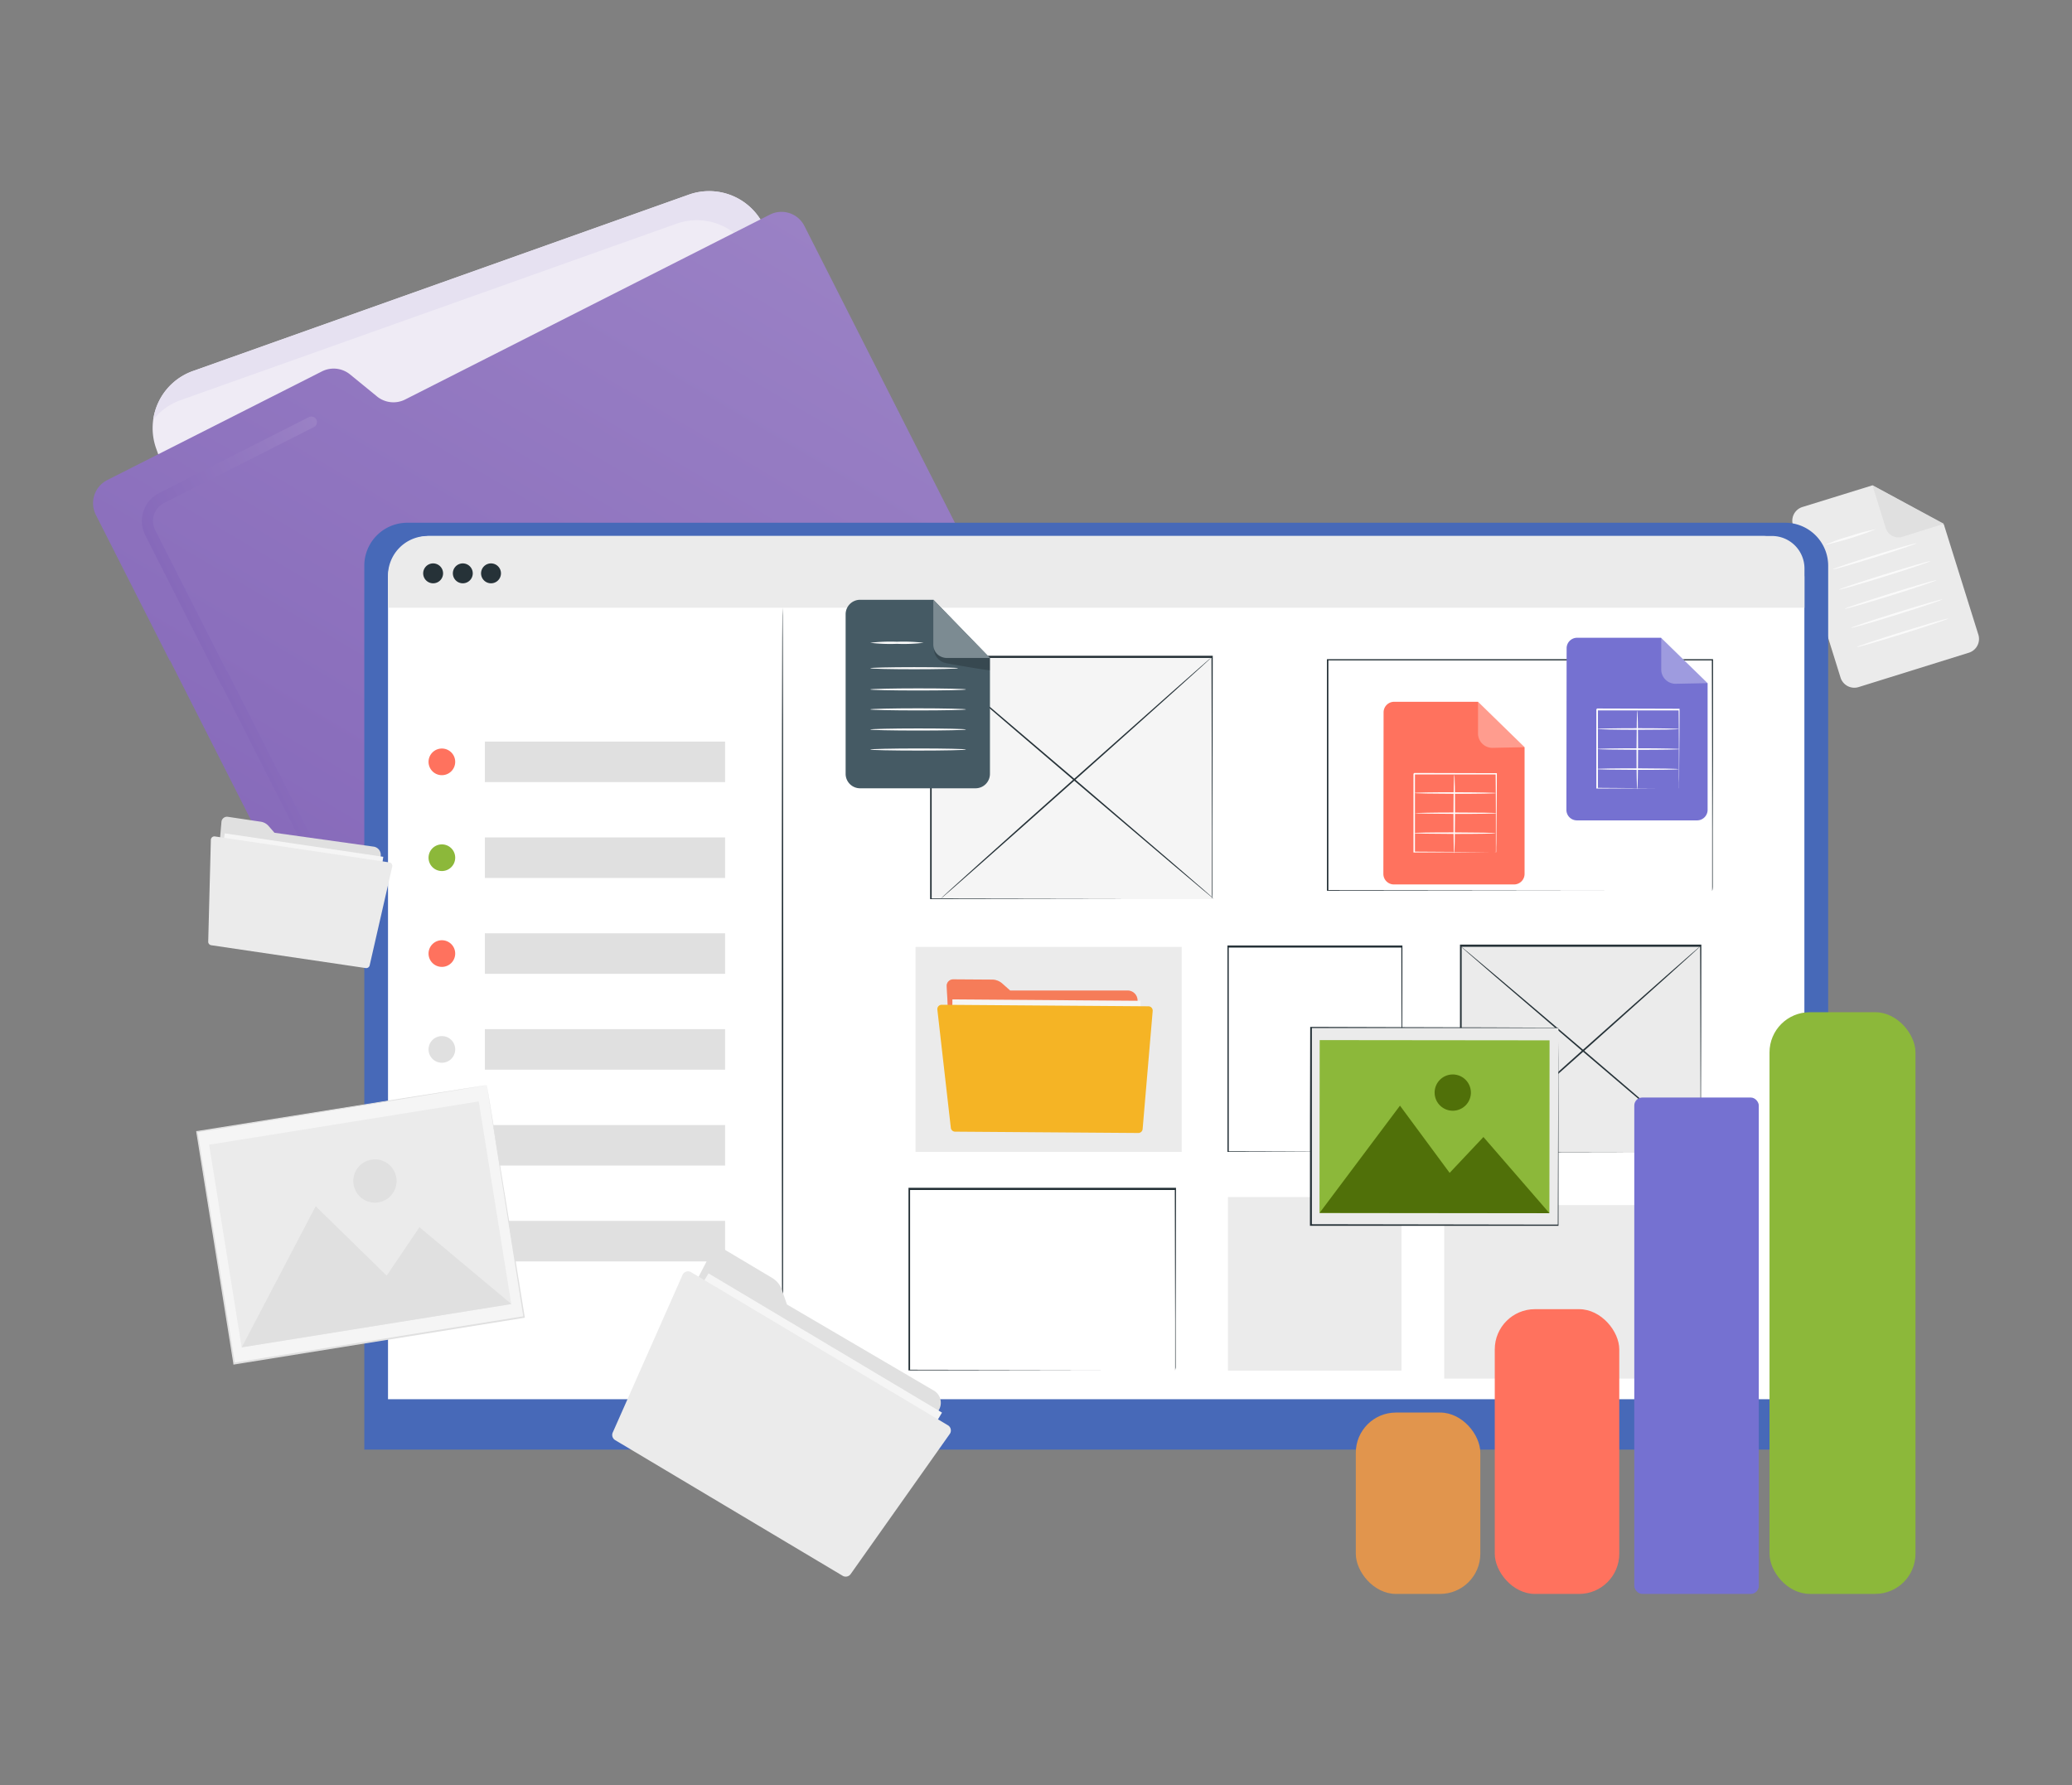<svg xmlns="http://www.w3.org/2000/svg" xmlns:xlink="http://www.w3.org/1999/xlink" id="Capa_1" data-name="Capa 1" viewBox="0 0 478.95 412.66"><rect x="0" y="0" width="478.95" height="412.66" fill="#808080" stroke="none"/><defs><style>.cls-1{fill:#efebf5;}.cls-2{fill:#e6e1f1;}.cls-3{fill:url(#linear-gradient);}.cls-4{fill:url(#linear-gradient-2);}.cls-5{fill:#ebebeb;}.cls-6{fill:#e0e0e0;}.cls-7{fill:#fafafa;}.cls-8{fill:#4769b8;}.cls-9{fill:#fff;}.cls-10{fill:#263238;}.cls-11{fill:#ff725e;}.cls-12{opacity:0.3;}.cls-13{fill:#7571d1;}.cls-14{fill:#f5f5f5;}.cls-15{fill:#8cb83a;}.cls-16{fill:#e1954d;}.cls-17{fill:#f5b425;}.cls-18{fill:#507009;}.cls-19{fill:#455a64;}.cls-20{opacity:0.2;}</style><linearGradient id="linear-gradient" x1="1292.16" y1="136.6" x2="1493.48" y2="136.6" gradientTransform="translate(-705.91 1258.4) rotate(-59.26)" gradientUnits="userSpaceOnUse"><stop offset="0" stop-color="#8669ba"></stop><stop offset="1" stop-color="#9a81c5"></stop></linearGradient><linearGradient id="linear-gradient-2" x1="-1003.89" y1="-2146.14" x2="-956.46" y2="-2146.14" gradientTransform="translate(1920.33 1625.67) rotate(-26.88)" xlink:href="#linear-gradient"></linearGradient></defs><path class="cls-1" d="M190.18,132,75.54,172.77a14,14,0,0,1-17.88-8.5L36.09,103.66a14,14,0,0,1,8.5-17.88L159.22,45a14,14,0,0,1,17.89,8.49l21.56,60.61A14,14,0,0,1,190.18,132Z"></path><path class="cls-2" d="M159.22,45,44.59,85.78a14,14,0,0,0-9.18,11.3,13.9,13.9,0,0,1,6.34-4.57L156.38,51.72a14,14,0,0,1,17.89,8.49l21.56,60.61a14,14,0,0,1,.69,6.58,14,14,0,0,0,2.15-13.31L177.11,53.48A14,14,0,0,0,159.22,45Z"></path><path class="cls-3" d="M87.18,91.68l-6.29-5.14a6,6,0,0,0-6.45-.69L24.76,111a6,6,0,0,0-2.62,8l17.1,33.74.09,0,32.23,63.58a5.94,5.94,0,0,0,8,2.61L226.1,144.62a6,6,0,0,0,2.62-8L185.94,52.24a5.93,5.93,0,0,0-8-2.61L93.63,92.37A6,6,0,0,1,87.18,91.68Z"></path><path class="cls-4" d="M71.46,96.4,36.75,114a7.25,7.25,0,0,0-3.18,9.72L51.25,158.6l.09,0,27.19,53.62A1.28,1.28,0,0,0,80.82,211L52.47,155.1l-.08,0L35.87,122.55a4.66,4.66,0,0,1,2.05-6.26L72.62,98.7a1.29,1.29,0,0,0-1.16-2.3Z"></path><path class="cls-5" d="M455.1,150.9l-25.47,7.94a3.34,3.34,0,0,1-4.18-2.19l-11-35.26a3.33,3.33,0,0,1,2.19-4.18l16.16-5,16.52,9,8,25.56A3.34,3.34,0,0,1,455.1,150.9Z"></path><path class="cls-6" d="M432.81,112.17l3.09,9.92a3.1,3.1,0,0,0,3.89,2l9.54-3Z"></path><path class="cls-7" d="M433.64,122.35A78.95,78.95,0,0,1,421.85,126a38.69,38.69,0,0,1,5.82-2.07A41.92,41.92,0,0,1,433.64,122.35Z"></path><path class="cls-7" d="M443,125.59c0,.13-4.27,1.59-9.63,3.26s-9.73,2.92-9.77,2.79,4.27-1.59,9.63-3.26S443,125.47,443,125.59Z"></path><path class="cls-7" d="M446.21,129.73c0,.13-4.67,1.71-10.5,3.53s-10.61,3.19-10.65,3.06,4.66-1.7,10.5-3.52S446.17,129.61,446.21,129.73Z"></path><path class="cls-7" d="M447.58,134.15c0,.13-4.66,1.71-10.5,3.53s-10.6,3.19-10.64,3.06,4.66-1.7,10.5-3.52S447.54,134,447.58,134.15Z"></path><path class="cls-7" d="M449,138.57c0,.13-4.66,1.71-10.5,3.53s-10.6,3.19-10.64,3.06,4.66-1.7,10.5-3.52S448.92,138.45,449,138.57Z"></path><path class="cls-7" d="M450.34,143c0,.13-4.66,1.71-10.5,3.53s-10.6,3.19-10.64,3.06,4.66-1.7,10.5-3.52S450.3,142.87,450.34,143Z"></path><path class="cls-8" d="M422.59,335.13V130.79a9.94,9.94,0,0,0-9.94-9.94H94.15a9.94,9.94,0,0,0-9.94,9.94V335.13Z"></path><path class="cls-9" d="M99.39,123.91h308a9.7,9.7,0,0,1,9.7,9.7V323.48a0,0,0,0,1,0,0H89.69a0,0,0,0,1,0,0V133.61a9.7,9.7,0,0,1,9.7-9.7Z"></path><path class="cls-5" d="M98.85,123.91H409.59a7.52,7.52,0,0,1,7.52,7.52v9.07a0,0,0,0,1,0,0H89.69a0,0,0,0,1,0,0v-7.43a9.15,9.15,0,0,1,9.15-9.15Z"></path><path class="cls-10" d="M102.42,132.55a2.3,2.3,0,1,1-2.3-2.3A2.3,2.3,0,0,1,102.42,132.55Z"></path><path class="cls-10" d="M109.28,132.55a2.3,2.3,0,1,1-2.3-2.3A2.3,2.3,0,0,1,109.28,132.55Z"></path><path class="cls-10" d="M115.8,132.55a2.3,2.3,0,1,1-2.3-2.3A2.3,2.3,0,0,1,115.8,132.55Z"></path><path class="cls-10" d="M395.77,206s0-.34,0-1,0-1.58,0-2.8c0-2.46,0-6.07,0-10.71,0-9.26,0-22.6-.07-38.95l.14.14-88.95,0h0l.17-.18c0,18.93,0,37,0,53.43l-.16-.17,64,.08,18.36,0,4.9,0h0l-4.86,0-18.32,0-64.1.08h-.16V206c0-16.44,0-34.5,0-53.43v-.17h.18l88.95,0h.13v.13c0,16.39,0,29.76-.07,39,0,4.62,0,8.22,0,10.67,0,1.22,0,2.14,0,2.78S395.77,206,395.77,206Z"></path><path class="cls-10" d="M180.89,323c-.1,0-.18-40.86-.18-91.26s.08-91.27.18-91.27.17,40.85.17,91.27S181,323,180.89,323Z"></path><rect class="cls-6" x="112.08" y="171.44" width="55.53" height="9.37"></rect><path class="cls-11" d="M349.93,204.47l-27.72,0a2.44,2.44,0,0,1-2.44-2.44l.05-37.35a2.45,2.45,0,0,1,2.45-2.44l19.38,0,10.76,10.51,0,29.3A2.44,2.44,0,0,1,349.93,204.47Z"></path><g class="cls-12"><path class="cls-9" d="M341.65,162.14v7.42a3.32,3.32,0,0,0,3.32,3.33l7.45-.15Z"></path></g><path class="cls-9" d="M345.78,197.09a2.73,2.73,0,0,1,0-.35c0-.25,0-.58,0-1,0-.88,0-2.13,0-3.71,0-3.2,0-7.72-.06-13.15l.15.16H326.89l.18-.17h0v1.21c0,.41,0,.82,0,1.23v2.43c0,1.6,0,3.17,0,4.7,0,3.05,0,5.93,0,8.59l-.15-.15,13.65.09,3.86.05,1,0a1.61,1.61,0,0,1,.37,0h-.33l-1,0-3.83,0-13.75.06h-.16V178.88h0l.17-.18,18.91.05H346v.15c0,5.47-.07,10-.09,13.25,0,1.56,0,2.8-.05,3.67,0,.4,0,.72,0,1S345.78,197.09,345.78,197.09Z"></path><path class="cls-9" d="M336.14,197.29c-.1,0-.17-4.07-.16-9.1s.09-9.09.19-9.09.17,4.07.16,9.09S336.24,197.29,336.14,197.29Z"></path><path class="cls-9" d="M345.71,192.63c0,.09-4.25.17-9.49.16s-9.49-.09-9.49-.19,4.25-.17,9.49-.16S345.71,192.53,345.71,192.63Z"></path><path class="cls-9" d="M345.93,188c0,.1-4.25.17-9.49.16S327,188.06,327,188s4.25-.17,9.49-.16S345.93,187.89,345.93,188Z"></path><path class="cls-9" d="M345.8,183.35c0,.1-4.22.17-9.42.16s-9.42-.09-9.42-.19,4.21-.17,9.42-.16S345.8,183.25,345.8,183.35Z"></path><path class="cls-13" d="M392.23,189.66l-27.72,0a2.43,2.43,0,0,1-2.43-2.44l.05-37.35a2.43,2.43,0,0,1,2.44-2.43l19.39,0,10.76,10.51,0,29.3A2.44,2.44,0,0,1,392.23,189.66Z"></path><g class="cls-12"><path class="cls-9" d="M384,147.33v7.43a3.31,3.31,0,0,0,3.31,3.32l7.46-.15Z"></path></g><path class="cls-9" d="M388.08,182.28s0-.13,0-.35,0-.57,0-1c0-.88,0-2.13,0-3.71,0-3.19,0-7.72-.06-13.14l.15.15H369.2s.33-.34.17-.18h0V169c0,1.6,0,3.17,0,4.7,0,3.05,0,5.94,0,8.59l-.16-.15,13.66.1,3.86,0,1,0,.36,0-.33,0h-1l-3.82,0-13.76.06H369v-.16c0-2.65,0-5.54,0-8.59,0-1.53,0-3.1,0-4.7v-4.88h0c-.15.16.22-.21.18-.18l18.91.06h.15v.15c0,5.46-.07,10-.09,13.24,0,1.56,0,2.8-.05,3.67,0,.41,0,.72,0,1A1.07,1.07,0,0,1,388.08,182.28Z"></path><path class="cls-9" d="M378.45,182.48c-.1,0-.17-4.07-.16-9.09s.09-9.1.18-9.1.17,4.07.17,9.1S378.55,182.48,378.45,182.48Z"></path><path class="cls-9" d="M388,177.82c0,.1-4.25.17-9.49.16s-9.49-.09-9.49-.19,4.24-.17,9.49-.16S388,177.72,388,177.82Z"></path><path class="cls-9" d="M388.24,173.18c0,.1-4.25.17-9.49.16s-9.49-.09-9.49-.18,4.25-.17,9.49-.17S388.24,173.09,388.24,173.18Z"></path><path class="cls-9" d="M388.1,168.54c0,.1-4.21.17-9.42.17s-9.42-.1-9.42-.19,4.22-.17,9.42-.17S388.1,168.45,388.1,168.54Z"></path><rect class="cls-14" x="215.13" y="151.92" width="64.98" height="55.94"></rect><path class="cls-10" d="M280.11,207.86s0-.35,0-1,0-1.69,0-3c0-2.62,0-6.46,0-11.35,0-9.77,0-23.73-.07-40.56l.14.15-65,0h0l.18-.18c0,20.31,0,39.44,0,55.94l-.16-.15,47,.08,13.27,0,3.51,0h0l-3.49,0-13.23,0-47.08.08H215v-.16c0-16.5,0-35.63,0-55.94v-.17h.18l65,0h.15v.14c0,16.87-.06,30.86-.08,40.66,0,4.87,0,8.69,0,11.31,0,1.3,0,2.29,0,3S280.11,207.86,280.11,207.86Z"></path><path class="cls-10" d="M217.4,207.81c-.07-.08,13.92-12.65,31.24-28.07s31.41-27.89,31.47-27.82S266.19,164.56,248.87,180,217.46,207.88,217.4,207.81Z"></path><path class="cls-10" d="M280.66,207.86c-.06.08-14.78-12.39-32.88-27.83s-32.71-28-32.65-28.11,14.79,12.39,32.88,27.84S280.72,207.79,280.66,207.86Z"></path><rect class="cls-5" x="337.61" y="218.74" width="55.46" height="47.75"></rect><path class="cls-10" d="M393.07,266.48s0-.31,0-.89,0-1.44,0-2.56c0-2.24,0-5.51,0-9.68,0-8.34-.05-20.26-.08-34.61l.15.14-55.45,0h0l.18-.17c0,17.32,0,33.65,0,47.74l-.16-.15,40.08.07,11.33,0,3,0h0l-3,0-11.3,0-40.18.08h-.16v-.16c0-14.09,0-30.42,0-47.74v-.18h.19l55.45,0h.15v.15c0,14.39-.06,26.34-.08,34.7,0,4.16,0,7.42,0,9.65,0,1.11,0,2,0,2.53S393.07,266.48,393.07,266.48Z"></path><path class="cls-10" d="M339.54,266.43c-.06-.07,11.87-10.81,26.65-24s26.82-23.79,26.88-23.71-11.86,10.8-26.65,24S339.61,266.5,339.54,266.43Z"></path><path class="cls-10" d="M393.54,266.48c-.07.07-12.64-10.55-28.08-23.74s-27.91-23.93-27.85-24,12.63,10.55,28.08,23.74S393.6,266.41,393.54,266.48Z"></path><path class="cls-11" d="M105.22,176.12a3.08,3.08,0,1,1-3.07-3.07A3.07,3.07,0,0,1,105.22,176.12Z"></path><rect class="cls-6" x="112.08" y="193.6" width="55.53" height="9.37"></rect><path class="cls-15" d="M105.22,198.28a3.08,3.08,0,1,1-3.07-3.07A3.07,3.07,0,0,1,105.22,198.28Z"></path><rect class="cls-6" x="112.08" y="215.76" width="55.53" height="9.37"></rect><path class="cls-11" d="M105.22,220.45a3.08,3.08,0,1,1-3.07-3.08A3.07,3.07,0,0,1,105.22,220.45Z"></path><rect class="cls-6" x="112.08" y="237.92" width="55.53" height="9.37"></rect><path class="cls-6" d="M105.22,242.61a3.08,3.08,0,1,1-3.07-3.08A3.06,3.06,0,0,1,105.22,242.61Z"></path><rect class="cls-6" x="112.08" y="260.09" width="55.53" height="9.37"></rect><path class="cls-15" d="M105.22,264.77a3.08,3.08,0,1,1-3.07-3.07A3.06,3.06,0,0,1,105.22,264.77Z"></path><rect class="cls-6" x="112.08" y="282.25" width="55.53" height="9.37"></rect><path class="cls-11" d="M105.22,286.93a3.08,3.08,0,1,1-3.07-3.07A3.07,3.07,0,0,1,105.22,286.93Z"></path><path class="cls-10" d="M324,266.31a2.07,2.07,0,0,1,0-.23v-.67c0-.59,0-1.45,0-2.57,0-2.25,0-5.53,0-9.69,0-8.32-.05-20.15-.08-34.24l.16.16H283.85l.18-.17c0,17.5,0,33.8,0,47.4l-.15-.15,29.07.08,8.14,0,2.15,0,.75,0h-.72l-2.12,0-8.11,0-29.16.07h-.15v-.14c0-13.6,0-29.9,0-47.4v-.18h.18l40.11,0h.15v.16c0,14.14-.06,26-.08,34.34,0,4.14,0,7.41,0,9.66,0,1.1,0,1.95,0,2.54v.64C324,266.24,324,266.31,324,266.31Z"></path><rect class="cls-5" x="283.85" y="276.75" width="40.11" height="40.11"></rect><rect class="cls-5" x="333.84" y="278.6" width="61.92" height="40.11"></rect><rect class="cls-5" x="211.63" y="218.91" width="61.52" height="47.4"></rect><path class="cls-10" d="M271.64,316.86s0-.27,0-.77,0-1.25,0-2.22c0-1.95,0-4.79,0-8.43,0-7.29-.05-17.74-.08-30.47l.14.14-61.51,0h0l.18-.18c0,14.94,0,29.15,0,41.89l-.16-.16,44.32.08,12.66,0,3.37,0h0l-3.34,0-12.63,0-44.42.08H210v-.16c0-12.74,0-26.95,0-41.89v-.17h.18l61.51,0h.15V275c0,12.77-.06,23.25-.08,30.55,0,3.63,0,6.47,0,8.41l0,2.19C271.65,316.61,271.64,316.86,271.64,316.86Z"></path><path class="cls-11" d="M260.68,229a2.28,2.28,0,0,1,2.26,2.29v1.93l-.13,17.39a1.49,1.49,0,0,1-1.5,1.49l-39.8-.29a1.49,1.49,0,0,1-1.48-1.42L218.83,228a1.5,1.5,0,0,1,1.5-1.59l9,.06a3.62,3.62,0,0,1,2.32.88L233.5,229Z"></path><g class="cls-12"><path class="cls-16" d="M260.68,229a2.28,2.28,0,0,1,2.26,2.29v1.93l-.13,17.39a1.49,1.49,0,0,1-1.5,1.49l-39.8-.29a1.49,1.49,0,0,1-1.48-1.42L218.83,228a1.5,1.5,0,0,1,1.5-1.59l9,.06a3.62,3.62,0,0,1,2.32.88L233.5,229Z"></path></g><rect class="cls-14" x="220.05" y="231.2" width="43.49" height="26.25" transform="translate(1.8 -1.76) rotate(0.42)"></rect><path class="cls-17" d="M216.67,233.37l3.12,27.39a1,1,0,0,0,.94.86l42.39.31a1,1,0,0,0,1-.88l2.33-27.36a1,1,0,0,0-1-1.05l-47.83-.35A1,1,0,0,0,216.67,233.37Z"></path><rect class="cls-5" x="308.81" y="231.9" width="45.69" height="57.15" transform="translate(70.81 591.83) rotate(-89.94)"></rect><path class="cls-10" d="M360.25,237.66h-4.18l-11.7,0-41.27,0,.15-.15c0,13.6,0,29.19,0,45.68h0l-.17-.17,57.15.09-.14.14c.05-13.76.09-25.16.11-33.14,0-4,0-7.12.05-9.26,0-1.06,0-1.88,0-2.44s0-.85,0-.85,0,.27,0,.82,0,1.36,0,2.42c0,2.13,0,5.25,0,9.23,0,8,0,19.43,0,33.22v.14h-.14l-57.15,0h-.16v-.16h0c0-16.49,0-32.08.06-45.68v-.15h.15l41.36.12,11.67.05,3.08,0h1Z"></path><rect class="cls-15" x="311.65" y="233.91" width="39.94" height="53.14" transform="translate(70.77 591.8) rotate(-89.94)"></rect><polygon class="cls-18" points="305.02 280.41 323.61 255.61 335.09 271.15 342.9 262.86 358.16 280.47 305.02 280.41"></polygon><path class="cls-18" d="M340,252.59a4.19,4.19,0,1,1-4.18-4.19A4.19,4.19,0,0,1,340,252.59Z"></path><path class="cls-19" d="M225.5,182.24H198.81a3.34,3.34,0,0,1-3.34-3.34V142a3.35,3.35,0,0,1,3.34-3.34h16.93l13.09,13.5V178.9A3.33,3.33,0,0,1,225.5,182.24Z"></path><path class="cls-19" d="M215.74,138.63V149a3.1,3.1,0,0,0,3.1,3.1h10Z"></path><g class="cls-20"><path d="M215.87,149.94a3.46,3.46,0,0,0,2.74,3.35l.33.07c1.3.24,9.89,1.76,9.89,1.57v-2.8h-10S216.34,152.05,215.87,149.94Z"></path></g><g class="cls-12"><path class="cls-9" d="M215.74,138.63V149a3.1,3.1,0,0,0,3.1,3.1h10Z"></path></g><path class="cls-7" d="M213.5,148.6a38.86,38.86,0,0,1-6.17.24,38.94,38.94,0,0,1-6.18-.24,40.41,40.41,0,0,1,6.18-.24A40.33,40.33,0,0,1,213.5,148.6Z"></path><path class="cls-7" d="M221.47,154.48c0,.13-4.55.24-10.16.24s-10.16-.11-10.16-.24,4.55-.24,10.16-.24S221.47,154.35,221.47,154.48Z"></path><path class="cls-7" d="M223.3,159.39c0,.13-5,.24-11.07.24s-11.08-.11-11.08-.24,5-.25,11.08-.25S223.3,159.25,223.3,159.39Z"></path><path class="cls-7" d="M223.3,164c0,.13-5,.24-11.07.24s-11.08-.11-11.08-.24,5-.25,11.08-.25S223.3,163.88,223.3,164Z"></path><path class="cls-7" d="M223.3,168.65c0,.13-5,.24-11.07.24s-11.08-.11-11.08-.24,5-.25,11.08-.25S223.3,168.51,223.3,168.65Z"></path><path class="cls-7" d="M223.3,173.28c0,.13-5,.24-11.07.24s-11.08-.11-11.08-.24,5-.25,11.08-.25S223.3,173.14,223.3,173.28Z"></path><rect class="cls-15" x="409.03" y="234.02" width="33.74" height="134.47" rx="9.29" transform="translate(851.8 602.5) rotate(180)"></rect><rect class="cls-13" x="377.77" y="253.73" width="28.78" height="114.76" rx="1.85"></rect><rect class="cls-11" x="345.51" y="302.66" width="28.78" height="65.83" rx="9.29" transform="translate(719.81 671.15) rotate(180)"></rect><rect class="cls-16" x="313.39" y="326.56" width="28.78" height="41.93" rx="9.29" transform="translate(655.57 695.05) rotate(180)"></rect><rect class="cls-14" x="49.37" y="255.9" width="67.89" height="54.28" transform="translate(-43.82 16.79) rotate(-9.12)"></rect><path class="cls-6" d="M112.54,250.86l-.33.06-.94.17-3.64.6-13.71,2.25L45.53,261.8l.14-.2c2.57,15.95,5.51,34.23,8.63,53.58h0l-.23-.16,67.05-10.74-.14.19c-2.56-16.14-4.68-29.52-6.16-38.88-.73-4.68-1.31-8.36-1.7-10.87-.19-1.25-.34-2.21-.44-2.87s-.14-1-.14-1,.06.32.17,1,.27,1.6.47,2.83c.41,2.51,1,6.16,1.78,10.82,1.53,9.38,3.71,22.79,6.34,39l0,.16-.16,0-67,10.79-.2,0,0-.2h0c-3.1-19.36-6-37.64-8.58-53.6l0-.17.17,0L94,253.75l13.7-2.15,3.61-.56.92-.14Z"></path><rect class="cls-5" x="51.71" y="259.33" width="63.12" height="47.45" transform="translate(-43.82 16.78) rotate(-9.12)"></rect><polygon class="cls-6" points="55.88 311.48 72.97 278.86 89.38 294.91 96.96 283.71 118.2 301.47 55.88 311.48"></polygon><path class="cls-6" d="M91.6,272.21a5,5,0,1,1-5.69-4.12A5,5,0,0,1,91.6,272.21Z"></path><path class="cls-6" d="M86.38,195.73A1.93,1.93,0,0,1,88,197.92c-.09.68-.19,1.34-.23,1.63L85.62,214.2a1.27,1.27,0,0,1-1.44,1.09l-33.54-5A1.28,1.28,0,0,1,49.56,209l1.63-19a1.29,1.29,0,0,1,1.46-1.17l7.58,1.13a3,3,0,0,1,1.86,1l1.36,1.56Z"></path><rect class="cls-14" x="50.11" y="195.25" width="37.04" height="22.35" transform="translate(30.94 -7.82) rotate(8.41)"></rect><path class="cls-5" d="M48.74,194.21l-.61,23.47a.82.82,0,0,0,.69.84l35.71,5.28a.81.81,0,0,0,.92-.63l5.21-22.8a.82.82,0,0,0-.68-1l-40.3-6A.82.82,0,0,0,48.74,194.21Z"></path><path class="cls-6" d="M215.83,321.46A3.28,3.28,0,0,1,217,326c-.58,1-1.15,2-1.41,2.4L202.7,349.94a2.17,2.17,0,0,1-3,.77l-49.4-29.45a2.17,2.17,0,0,1-.8-2.86l14.83-28.73a2.17,2.17,0,0,1,3-.88l11.18,6.66a5.24,5.24,0,0,1,2.25,2.78l1.14,3.34Z"></path><rect class="cls-14" x="149.66" y="307.8" width="62.84" height="37.92" transform="translate(192.89 -46.63) rotate(30.81)"></rect><path class="cls-5" d="M157.77,294.74l-16.13,36.43a1.39,1.39,0,0,0,.55,1.76l52.6,31.37a1.39,1.39,0,0,0,1.85-.41l22.9-32.38a1.4,1.4,0,0,0-.41-2l-59.37-35.4A1.39,1.39,0,0,0,157.77,294.74Z"></path></svg>